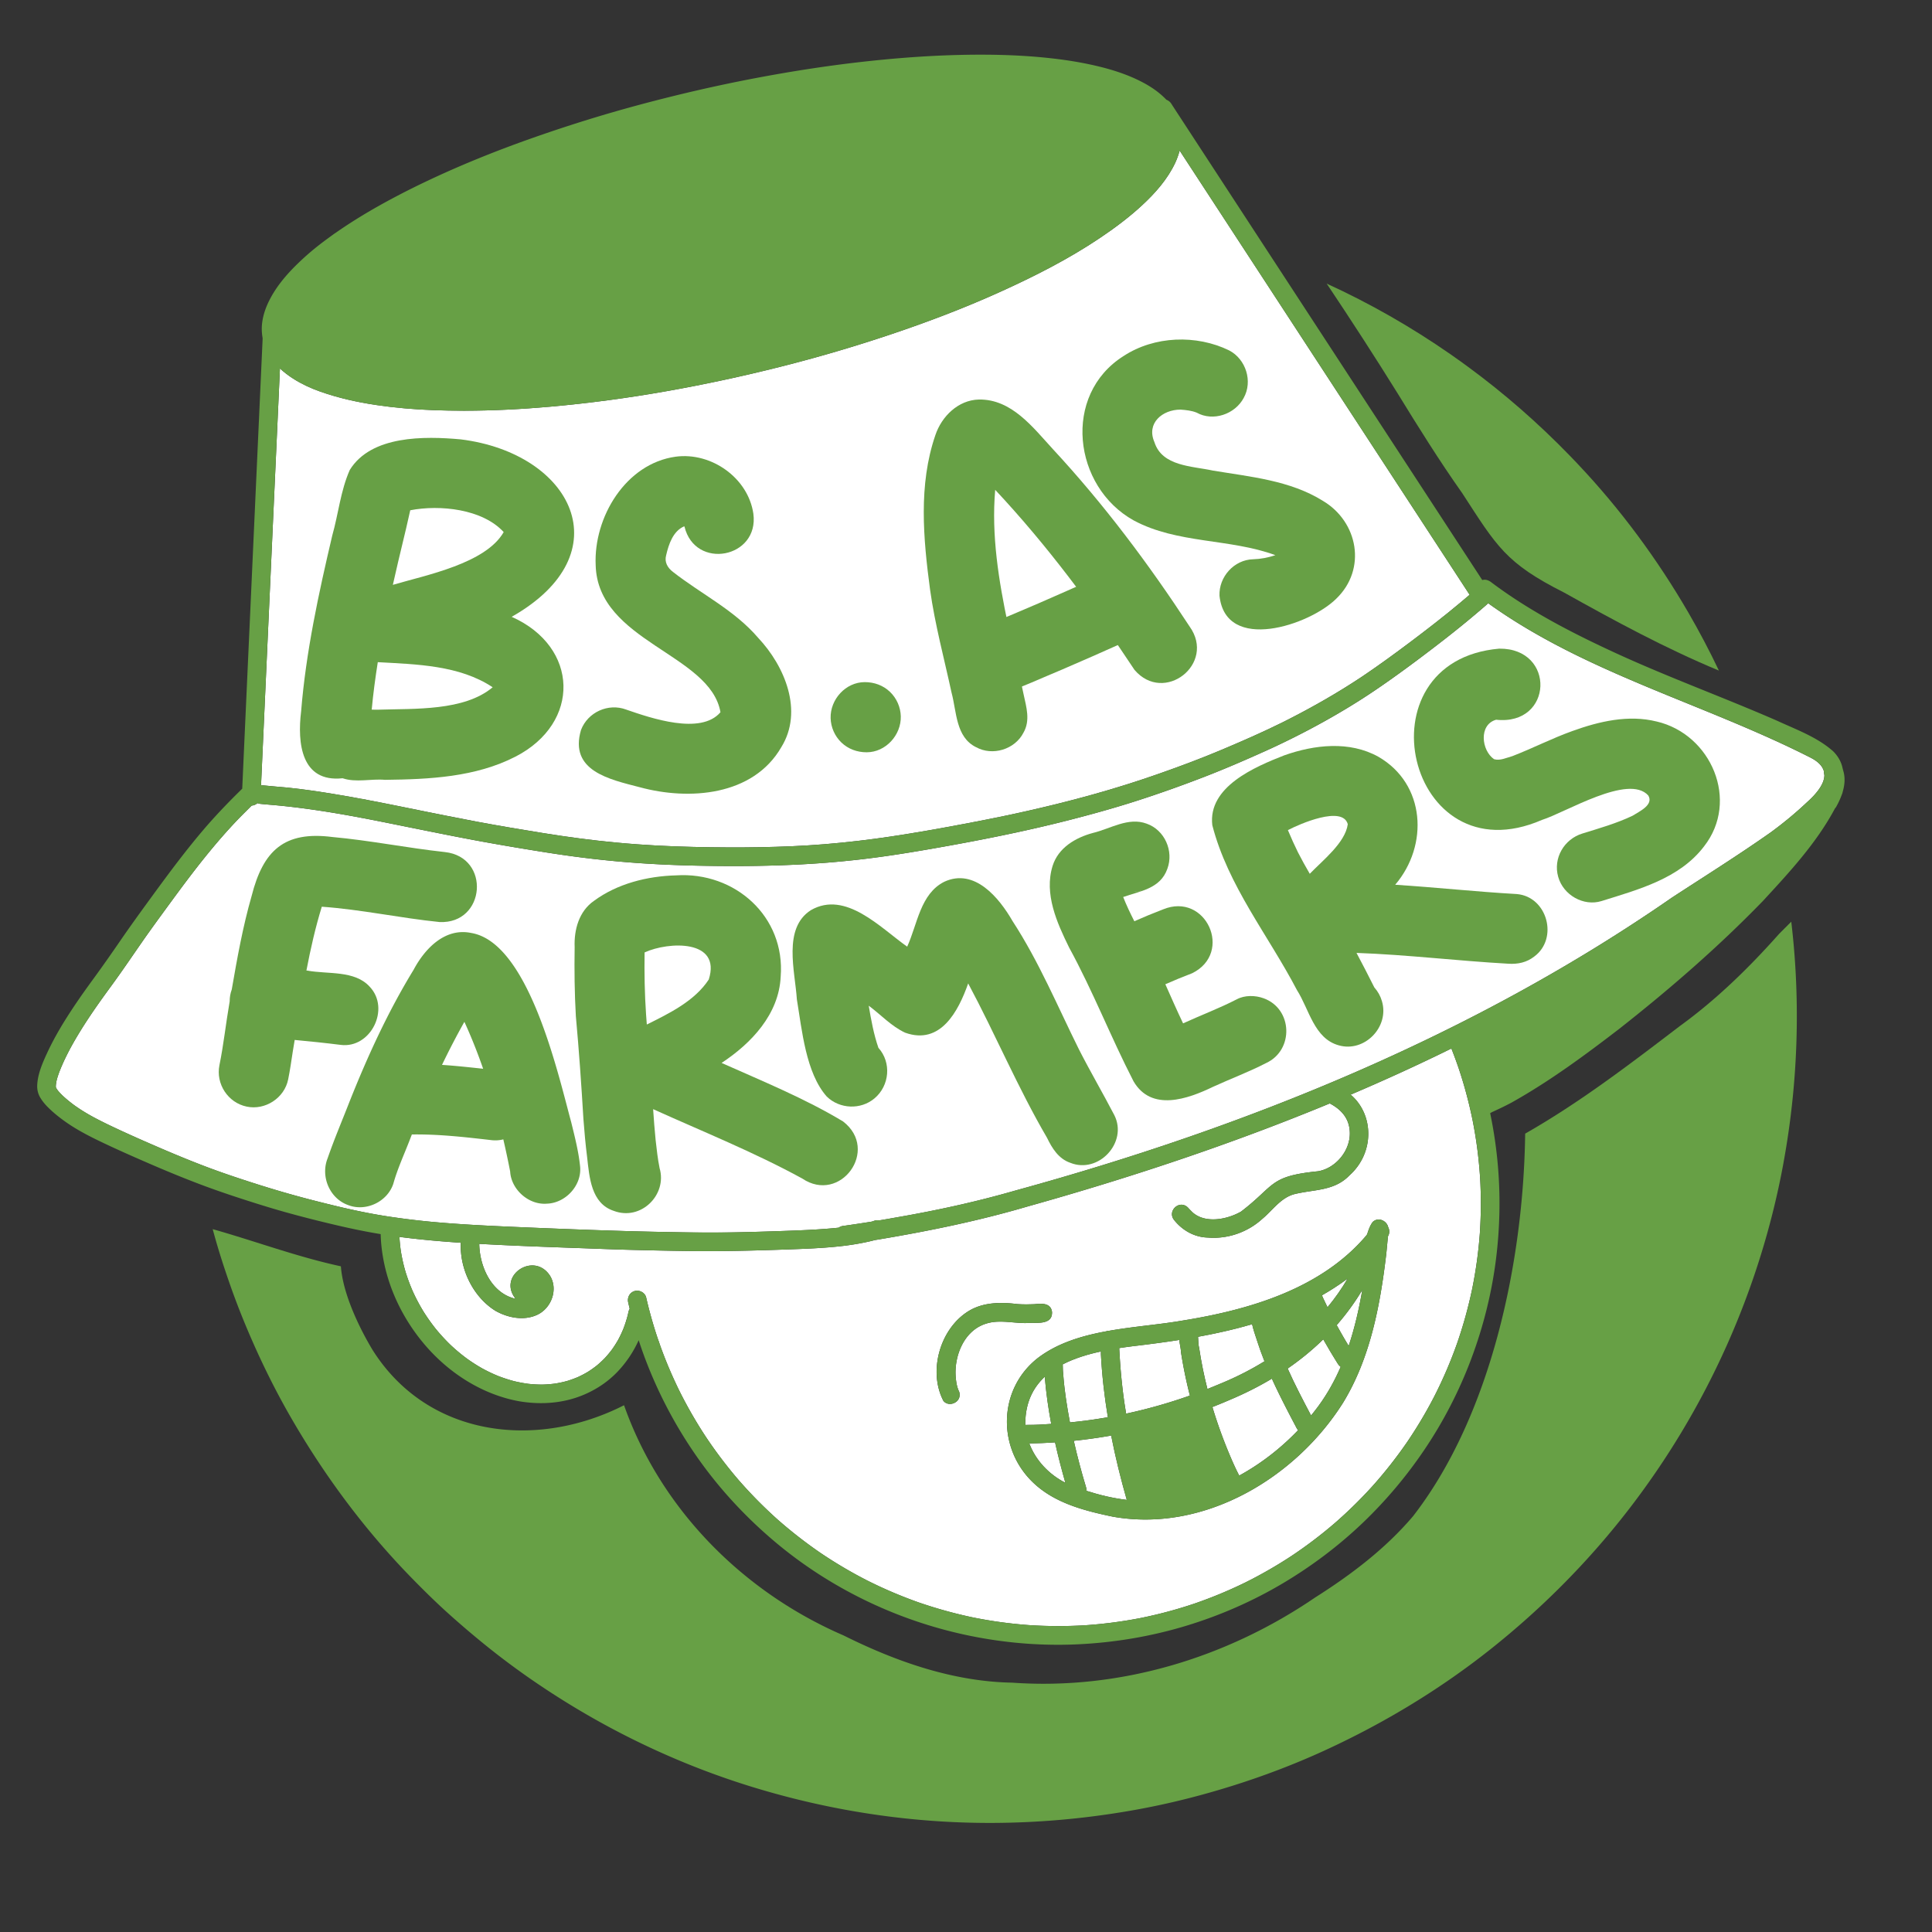 <?xml version="1.0" encoding="UTF-8"?>
<svg data-bbox="40.424 59.429 1964.54 1922.011" viewBox="0 0 2100 2100" xmlns="http://www.w3.org/2000/svg" data-type="color">
    <rect x="0" y="0" width="2100" height="2100" fill="#333333" stroke="none"/>
    <g>
        <path d="M1519.6 428.29c-25.15-40.47-51.05-80.43-77.53-120 46.83 21.4 91.77 47.09 134.07 76.45.16.1.3.2.44.3.6.42 1.21.84 1.8 1.27 5.85 4.08 11.64 8.25 17.39 12.47 39.46 28.99 76.42 61.32 110.49 96.47 1.17 1.19 2.32 2.4 3.46 3.6.24.23.48.47.7.72 1.51 1.59 3.02 3.16 4.52 4.77 46.24 48.83 86.48 103.39 120.24 161.52 11.92 20.54 23 41.57 33.2 63.03-58.07-24.09-113.33-54.08-168.15-84.73-63.78-32.14-73.32-50.35-110.99-108.32-24.68-34.9-47.26-71.14-69.64-107.54Z" fill="#67a045" data-color="1"/>
        <path d="M1938.57 1264.02c-12.51 68.32-33.39 135.16-61.73 198.56a878.3 878.3 0 0 1-108.48 180.67c-42.92 55.17-92.44 104.93-147.1 148.49-55.68 44.36-117.01 81.4-181.69 111.07-32.35 14.83-65.76 27.53-99.69 38.18-34.13 10.73-68.95 19.53-104.18 25.93-52.76 9.59-106.25 14.52-159.81 14.52-17.45 0-34.9-.52-52.34-1.58-70.59-4.27-140.44-17.24-207.96-38.17-68.12-21.11-133.66-50.87-194.56-87.96-31.16-18.97-61.22-39.81-89.71-62.58-14.61-11.68-28.83-23.77-42.77-36.24-13.95-12.49-27.31-25.62-40.4-39.01-50.52-51.57-94-109.87-130.27-172.21-18.45-31.68-34.67-64.66-48.94-98.41-7.05-16.68-13.6-33.61-19.55-50.73-6.05-17.38-11.71-34.91-16.61-52.66-.53-1.94-1.07-3.9-1.59-5.85 46.55 13.14 92.09 30.23 139.34 40.4 2.25 31.68 22 70.34 34.43 90.91 59.99 95.13 178.16 108.56 273.33 60.09 39.85 112.96 129.21 202.95 238.53 250.18 57.21 28.48 118.96 50.22 183.44 51.37 116.72 8.3 232.78-26.75 329.24-92.58 39.04-24.69 76.35-52.97 106.38-88.32 85.55-110.24 120.14-278.45 121.9-415.87 59.43-33.86 113.73-75.41 167.98-116.83 40.12-29.05 75.41-63.58 108.25-100.53 4.34-4.34 8.69-8.67 13.01-13.03a857 857 0 0 1 4.94 58.38c3.45 68.21-1.1 136.64-13.41 203.82Z" fill="#67a045" data-color="1"/>
        <path d="M1047.11 751.24c20.77 0 37.83 18.36 37.43 38.85-.41 21.07-18.06 37.43-38.85 37.43s-37.83-18.36-37.43-38.85c.41-21.07 18.06-37.43 38.85-37.43" fill="#ff0000" data-color="2"/>
        <path d="M1581.08 621.46c5.45 8.34 10.9 16.69 16.34 25.04-3.19 2.74-6.59 5.59-9.98 8.44-17.5 14.69-35.58 28.66-53.83 42.4-17.24 12.97-34.69 25.69-52.57 37.74-27.48 18.33-56.26 34.67-85.78 49.47l-1.26.63c-21.72 10.75-43.99 20.49-66.33 29.89-22.85 9.63-46.1 18.29-69.5 26.46-4.76 1.66-10.75 3.71-16.77 5.72-48.2 16.06-97.55 28.58-147.21 39.12-15.49 3.25-31.02 6.29-46.57 9.23-26.43 4.99-52.88 9.7-79.47 13.67-23.7 3.54-47.46 6.32-71.34 8.29-.24 0-.48.03-.73.06-.29.03-.57.05-.85.07h-.07c-11.37.91-22.76 1.62-34.15 2.12-23.14 1.02-46.3 1.38-69.45 1.28-25.52-.11-51.05-.63-76.53-1.96-14.09-.74-29.48-1.83-44.84-3.28-26.83-2.51-53.51-6.09-80.11-10.39-23.43-3.8-46.85-7.69-70.18-12.05-13.19-2.48-27.3-5.23-41.4-8.05-26.14-5.2-52.22-10.71-78.4-15.68-2.29-.43-4.74-1.12-7.15-1.33-1.52-.29-3.03-.57-4.53-.85-2.67-.48-5.35-.97-8.04-1.45-5.83-1.04-11.67-2.05-17.52-3-16.14-2.68-32.34-5.07-48.62-6.78-9.74-1.01-19.54-1.64-29.28-2.72-.41-.05-.81-.07-1.21-.06.59-13.17 1.19-26.34 1.79-39.52.71-15.78 1.42-31.57 2.14-47.35l2.01-44.44c.71-15.45 1.4-30.91 2.1-46.35.69-15.17 1.37-30.33 2.07-45.49.7-15.35 1.39-30.7 2.09-46.05.72-16 1.44-31.99 2.17-48 .74-16.34 1.48-32.69 2.23-49.04l2.19-48.29 1.74-38.48c4.42 4.15 9.29 7.81 14.47 11.13 9.03 5.78 19.01 10.37 29.12 13.96 19.77 7 40.21 11.55 60.93 14.64 20.61 3.07 41.44 4.79 62.26 5.59 11.05.42 22.11.62 33.16.62 31.45 0 62.91-1.63 94.24-4.41 42.19-3.75 84.2-9.41 125.92-16.78 41.62-7.35 82.95-16.24 123.93-26.58 40.52-10.21 80.67-21.99 120.28-35.31 39.83-13.4 79.25-28.35 117.57-45.65 37.64-16.99 74.82-35.81 109.17-58.87 16.13-10.83 31.72-22.43 46-35.64 14.32-13.24 27.67-28.34 36.05-46.12 1.98-4.33 3.63-8.81 4.83-13.38 11.18 17.13 22.37 34.27 33.56 51.4 15.05 23.05 30.09 46.09 45.13 69.13 16.85 25.8 33.69 51.61 50.54 77.42 19.46 29.81 38.93 59.6 58.37 89.41 20.25 31.04 40.53 62.07 60.8 93.12 16.82 25.77 33.63 51.54 50.47 77.3" fill="#ffffff" data-color="3"/>
        <path d="M1982.39 837.91c.07 1.57.36 3.16.64 4.74-.12 10.06-9.19 20.69-19.05 29.51-12.25 11.56-25.27 22.33-38.86 32.29-35.14 24.81-71.73 47.68-107.76 71.19-215.72 149.59-461.7 249.34-714.14 318.55-42.24 12.19-85.2 21.52-128.51 29.02-6.45 1.17-12.92 2.29-19.39 3.37a9.83 9.83 0 0 0-5.71.61c-.02 0-.05.02-.07.03-.02 0-.04.02-.06.02-.19.08-.38.15-.59.21-.5.15-1.01.3-1.52.44-10.43 1.69-20.89 3.25-31.36 4.72-1.63.23-3.11.88-4.36 1.82-5.04.54-10.17.97-15.3 1.36-13.93 1.06-27.9 1.62-41.86 2.12-.37 0-.74.02-1.12.04-18.33.64-36.81 1.24-55.29 1.56-18.76.32-37.53.26-56.29-.05-20.95-.34-41.9-.75-62.84-1.37-37.5-1.11-75-2.57-112.48-4.16-33.04-1.4-66.11-2.91-99.04-6.02-13.98-1.33-29.23-3.19-44.43-5.48-16.89-2.55-33.61-5.91-50.25-9.76-10.73-2.5-22.74-5.47-34.71-8.56-19.81-5.12-39.44-10.82-58.94-17.02-18.63-5.92-37.19-12.11-55.49-19.04l-1.22-.47c-13.89-5.3-28.95-11.42-43.88-17.82-16.6-7.11-33.17-14.34-49.54-21.96-9.25-4.29-18.45-8.71-27.43-13.52-7.36-4-14.51-8.34-21.3-13.28-4.19-3.11-8.25-6.41-12.06-9.98-1.76-1.7-3.47-3.46-5.05-5.34-.57-.74-1.1-1.48-1.6-2.26-.24-.42-.47-.85-.68-1.28-.06-.12-.1-.24-.14-.36v-.03c0-.13-.03-.25-.04-.38 0-.76.04-1.52.09-2.28.2-1.68.48-3.33.84-4.99.81-3.19 1.88-6.32 3.04-9.41 3.55-9.07 7.81-17.86 12.44-26.43 12.07-22.01 26.38-42.66 41.17-62.91 2.26-3.09 4.64-6.34 6.98-9.6 9.98-13.85 19.54-27.99 29.29-42 9.63-13.85 19.62-27.42 29.56-41.05l.66-.89c11.97-16.37 24.86-33.73 38.44-50.56 11.23-13.92 22.9-27.46 35.26-40.38 4.56-4.77 9.82-9.91 15.15-15.23 2.36-.14 4.53-1.12 6.21-2.64.87.37 1.79.62 2.77.73 4.29.48 8.6.82 12.92 1.19 31.37 2.69 62.44 7.56 93.4 13.29.57.12 1.15.24 1.73.34 1.27.29 2.58.47 3.85.71 1.72.32 3.45.65 5.17.99 16.58 3.22 33.13 6.61 49.69 9.94 24.61 4.97 49.23 9.94 73.92 14.47 23.22 4.25 46.52 8.14 69.84 11.84 27.09 4.3 54.29 7.75 81.62 10.13 28.38 2.5 56.87 3.82 85.36 4.38 12.57.24 25.14.38 37.71.38 32.57 0 65.14-.94 97.63-3.41.4 0 .8-.04 1.19-.09.69-.06 1.38-.11 2.07-.16h.07c.27-.02.54-.04.82-.07 12.19-.99 24.36-2.18 36.51-3.58 25.4-2.94 50.7-6.97 75.88-11.34 50.2-8.75 100.3-18.59 149.67-31.21 24.95-6.39 49.78-13.26 74.3-21.16 24.53-7.9 48.84-16.56 72.87-25.85 22.12-8.55 43.9-17.95 65.53-27.69a860 860 0 0 0 64.81-32.53c18.73-10.43 37.09-21.53 54.85-33.54 18.22-12.33 36.02-25.29 53.57-38.55 18.21-13.76 36.25-27.75 53.71-42.44 3.49-2.94 6.98-5.87 10.43-8.85 1.96-1.69 4.02-3.38 5.86-5.24 106.04 76.32 235.08 109.15 350.47 167.87 8.43 4.29 12.81 9.21 14.35 14.39Z" fill="#ffffff" data-color="3"/>
        <path d="M1114.73 1438.13c10-1.07 29.42 3.24 28.78-12.07-1.34-10.03-11.32-9.29-19.02-8.48-5.41.25-12.05.38-18.76-.12-17.37-2.15-35.98-2.1-51.61 6.85-32.03 18.54-45.78 65.85-28.61 98.48 5.72 6.76 17.69 2.15 17.6-6.67.03-1.87-.48-3.67-1.4-5.23-1.96-4.83-2.59-10.1-2.98-15.27-1.37-22.92 9.65-49.72 33.09-56.88 14-4.55 28.61-.58 42.91-.61m393.96-94.35c1.87-3.14 1.78-6.96.18-10-1.54-6.77-10.67-11.41-16.82-5.51-2.93 3.93-4.51 8.61-6.01 13.33-.31.47-.61.9-.91 1.31-48.97 57.84-126.8 80.73-199.17 92.41-25.05 4.38-53.11 6.41-80.27 11.16-1.1 0-2.2.2-3.26.6-27.15 4.99-53.22 12.94-74.26 28.96-43.86 34.22-44.49 99.11-4.18 136.4 23.22 21.62 55.25 29.79 85.54 36.1 98.76 17.66 198.49-41.59 250.31-123.81 29.61-48.43 40.31-105.7 46.93-161.34.61-5.67 1.18-12.65 1.93-19.61Zm100.03-65.01c1.24 20.25 1.19 40.57-.14 60.82a478 478 0 0 1-8.46 61.7 483 483 0 0 1-16.31 58.8 479 479 0 0 1-24.39 56.94c-8.95 17.44-18.98 34.29-29.99 50.5a483 483 0 0 1-36.7 46.82 481 481 0 0 1-41.89 41.21 482 482 0 0 1-46.93 35.61 484 484 0 0 1-50.61 29.07 486 486 0 0 1-54.64 22.67c-18.93 6.42-38.69 11.72-58.75 15.79a491 491 0 0 1-60.49 7.91 486 486 0 0 1-60.93-.18c-20.33-1.47-40.5-4.23-60.47-8.24-20.32-4.26-40.3-9.79-59.91-16.57a490 490 0 0 1-55.69-23.78 488 488 0 0 1-51.18-30.28 493 493 0 0 1-46.83-36.61c-14.9-13.42-28.95-27.68-42.1-42.82a483 483 0 0 1-34.75-45.82 479 479 0 0 1-29-50.27 481 481 0 0 1-18.35-42.3c-.92-2.47-1.83-4.94-2.72-7.43-.69-1.9-1.25-3.99-2.09-5.92-.05-.15-.1-.31-.15-.47-4.88-14.4-9.05-29.06-12.51-43.89-.12-.54-.25-1.08-.37-1.62-1.23-5.37-7.24-8.54-12.42-7.14-5.48 1.48-8.37 7.04-7.14 12.42.17.74.34 1.5.52 2.24.36 1.56.74 3.11 1.12 4.67-.61 1-1.05 2.1-1.31 3.3-.32 1.47-.65 2.92-1.02 4.39-1.25 4.77-2.76 9.46-4.55 14.05-1.72 4.21-3.66 8.31-5.83 12.29-2.04 3.58-4.26 7.02-6.65 10.37-2.42 3.23-5.01 6.32-7.76 9.28-2.7 2.77-5.53 5.39-8.5 7.87-3.08 2.45-6.28 4.71-9.6 6.83-3.58 2.15-7.27 4.1-11.07 5.83-3.68 1.56-7.43 2.93-11.26 4.12-4.4 1.25-8.86 2.22-13.37 2.94-4.67.64-9.33 1-14.03 1.12-5.08.02-10.13-.27-15.18-.82a147 147 0 0 1-15.58-2.91c-.07-.02-.13-.03-.2-.05-5.84-1.55-11.55-3.43-17.18-5.61-6.01-2.46-11.83-5.26-17.53-8.38-5.82-3.31-11.44-6.94-16.87-10.87-6.02-4.48-11.75-9.28-17.21-14.42a206 206 0 0 1-16.26-17.69 211 211 0 0 1-13.5-19.14c-4.3-7.09-8.16-14.41-11.55-21.98-3.08-7.08-5.73-14.3-7.95-21.69a181 181 0 0 1-4.85-21.92c-.72-4.99-1.22-10.01-1.48-15.05 22.16 2.91 44.43 4.87 66.74 6.36-1.38 28.52 13.33 58.9 37.6 73.97 13.37 7.6 30.76 11.04 45.15 4.47 15.76-7.08 23.5-28.1 13.89-43.01-17.67-26.18-57.17.6-37.09 25.49-26.02-5.78-39.15-34.71-39.53-59.71 36.27 2.03 72.57 3.32 108.88 4.61 18.02.64 36.03 1.39 54.04 1.86 21.24.56 42.49 1.02 63.74 1.31 6.79.09 13.57.14 20.36.14 28.54 0 57.07-.76 85.61-1.77 20.97-.74 42.08-1.44 63-3.93 8.44-1 16.81-2.37 25.11-4.13 3.06-.64 6.12-1.35 9.13-2.18 1.91-.3 3.82-.61 5.73-.94 53.83-9.05 107.34-20.02 159.76-35.42 111.39-31.18 221.91-67.83 329.1-112.19 12.32 6.47 21.42 16.11 21.8 31.68.56 19.54-15.2 38.72-34.45 42.04-53.69 5.38-46.23 15.17-83.78 43.83-14.88 8.57-38.74 13.34-52.63.89a88 88 0 0 1-4.93-5.09c-9.3-9.51-23.57 3.85-14.79 13.86 8.95 11 21.94 18.27 36.26 18.58 21.45 1.78 43.04-5.69 58.97-20.12 11.29-9.29 19.99-22.87 34.73-26.98 21.27-5.38 43.64-3.15 60.23-20.49 27.35-24.38 26.8-66.05 1.3-87.74 36.96-15.74 73.5-32.42 109.5-50.16 2.7 6.86 5.28 13.77 7.66 20.76 6.06 17.88 11.34 37.37 15.37 57.14 4.02 20.19 6.71 40.64 8.07 61.2Z" fill="#ffffff" data-color="3"/>
        <path d="M1135.63 1496.46c1.39 17.2 3.81 34.29 7 51.25-8.69.63-17.38 1.18-26.1 1.06-.71 0-1.37.04-2 .13-.05-.72-.07-1.42-.09-2.14.25-22.33 8.45-38.48 21.19-50.3" fill="#ffffff" data-color="3"/>
        <path d="M1146.79 1567.81c3.29 14.75 7.09 29.4 11.23 43.91-17.76-9.02-32.28-24.3-39.21-42.75 9.34-.15 18.67-.54 27.98-1.16" fill="#ffffff" data-color="3"/>
        <path d="M1207.8 1560.39c4.6 23.53 10.36 46.86 16.96 69.92-14.85-1.75-29.49-5.25-43.75-9.83.07-1.28-.1-2.64-.57-4.09-4.95-16.38-9.46-33.25-13.29-50.3 13.61-1.41 27.18-3.31 40.65-5.7" fill="#ffffff" data-color="3"/>
        <path d="M1196.63 1471.84c1.18 23.02 3.8 45.9 7.58 68.6-13.64 2.41-27.39 4.3-41.22 5.65-1.67-8.67-3.14-17.37-4.39-26.03-1.21-8.18-2.33-17.64-2.98-27.18-.43-3.23-.31-6.58-.47-9.88 12.52-6.48 26.88-10.87 41.46-14.02.07.98.07 1.94.03 2.86Z" fill="#ffffff" data-color="3"/>
        <path d="M1283.71 1470a501 501 0 0 0 9.64 46.92 556 556 0 0 1-69.28 19.64c-.64-3.78-1.25-7.57-1.83-11.36-1.93-13.22-3.53-27.81-4.6-42.43-.43-5.81-.77-11.63-1.1-17.44 5.32-.82 10.56-1.53 15.66-2.17 16.41-1.94 32.99-4.09 49.57-6.69.64 4.85 1.8 9.77 1.93 13.53Z" fill="#ffffff" data-color="3"/>
        <path d="M1366.03 1456.2c2.5 7.94 5.33 15.76 8.4 23.47-15.22 9.39-31.27 17.48-47.77 24.25-4.71 2.01-9.45 3.97-14.23 5.85-3.73-14.68-6.75-29.54-8.97-44.51-.89-3.19-.87-7.76-1.24-12.23 19.83-3.61 39.54-8.02 58.77-13.67 1.26 5.72 3.21 11.33 5.03 16.84Z" fill="#ffffff" data-color="3"/>
        <path d="M1409.42 1552.32c.47.85.99 1.58 1.56 2.22-18.64 19.52-40.31 36.4-63.99 49.34-2.95-5.58-5.59-11.29-8.11-17.09-8.09-18.68-15.18-37.87-21.03-57.42a563 563 0 0 0 19.37-7.99c15.91-6.7 31.03-14.31 45.25-22.83 8.27 18.25 17.62 36.05 26.94 53.77Z" fill="#ffffff" data-color="3"/>
        <path d="M1454.19 1482.43c.89 1.42 1.95 2.49 3.08 3.26-6.5 14.95-14.41 29.27-24.19 42.59-2.57 3.49-5.24 6.92-8 10.29-8.85-16.81-17.72-33.68-25.44-51.04 13.92-9.58 26.85-20.15 38.69-31.73 5.07 9.01 10.37 17.89 15.86 26.63" fill="#ffffff" data-color="3"/>
        <path d="M1480.76 1402.13c-3.58 20.57-8.22 41.07-14.81 60.81a533 533 0 0 1-13-22.61 263 263 0 0 0 27.81-38.21Z" fill="#ffffff" data-color="3"/>
        <path d="M1464.77 1389.82c-6.42 10.98-13.74 21.36-21.83 31.11-1.56-3.18-3.1-6.41-4.62-9.67-.5-1.09-.98-2.2-1.44-3.31 9.6-5.46 18.92-11.48 27.89-18.14Z" fill="#ffffff" data-color="3"/>
        <path d="M1597.42 646.5c-5.44-8.35-10.89-16.7-16.34-25.04-16.84-25.76-33.65-51.53-50.47-77.3-20.26-31.04-40.54-62.07-60.8-93.12-19.44-29.81-38.91-59.6-58.37-89.41-16.85-25.8-33.69-51.61-50.54-77.42-15.05-23.04-30.09-46.08-45.13-69.13-11.19-17.13-22.38-34.27-33.56-51.4-1.2 4.57-2.85 9.05-4.83 13.38-8.38 17.79-21.73 32.88-36.05 46.12-14.27 13.2-29.87 24.81-46 35.64-34.35 23.06-71.53 41.87-109.17 58.87-38.32 17.3-77.73 32.26-117.57 45.65a1621 1621 0 0 1-120.28 35.31c-40.98 10.34-82.3 19.23-123.93 26.58-41.72 7.37-83.73 13.03-125.92 16.78-31.33 2.78-62.79 4.41-94.24 4.41-11.05 0-22.11-.2-33.16-.62-20.82-.8-41.65-2.51-62.26-5.59-20.72-3.09-41.16-7.64-60.93-14.64-10.1-3.58-20.09-8.18-29.12-13.96-5.18-3.31-10.05-6.97-14.47-11.13l-1.74 38.48-2.19 48.29c-.74 16.35-1.48 32.7-2.23 49.04-.73 16.01-1.45 32-2.17 48-.7 15.35-1.39 30.7-2.09 46.05-.7 15.16-1.38 30.32-2.07 45.49-.71 15.45-1.4 30.91-2.1 46.35l-2.01 44.44c-.72 15.78-1.43 31.57-2.14 47.35-.6 13.18-1.2 26.35-1.79 39.52.4 0 .8 0 1.21.06 9.74 1.08 19.54 1.71 29.28 2.72 16.28 1.71 32.48 4.1 48.62 6.78 5.85.95 11.69 1.96 17.52 3 2.68.48 5.36.97 8.04 1.45 1.51.28 3.02.56 4.53.85 2.41.21 4.86.9 7.15 1.33 26.18 4.97 52.27 10.48 78.4 15.68 14.1 2.81 28.21 5.57 41.4 8.05 23.33 4.36 46.75 8.25 70.18 12.05 26.59 4.3 53.28 7.88 80.11 10.39 15.36 1.45 30.76 2.53 44.84 3.28 25.49 1.32 51.01 1.84 76.53 1.96 23.16.09 46.32-.26 69.45-1.28 11.4-.5 22.79-1.21 34.15-2.12h.07c.28-.03.56-.05.85-.07.24-.03.48-.05.73-.06 23.87-1.96 47.64-4.75 71.34-8.29 26.59-3.97 53.05-8.68 79.47-13.67 15.55-2.93 31.07-5.98 46.57-9.23 49.66-10.54 99.01-23.06 147.21-39.12 6.02-2.01 12.01-4.06 16.77-5.72 23.4-8.18 46.65-16.84 69.5-26.46 22.34-9.4 44.6-19.14 66.33-29.89l1.26-.63c29.52-14.81 58.3-31.14 85.78-49.47 17.89-12.05 35.34-24.77 52.57-37.74 18.25-13.74 36.33-27.71 53.83-42.4 3.39-2.85 6.79-5.7 9.98-8.44m11.16 693.09c1.33-20.25 1.38-40.57.14-60.82a473.5 473.5 0 0 0-8.07-61.2c-4.03-19.78-9.31-39.27-15.37-57.14-2.38-6.98-4.96-13.89-7.66-20.76-36.01 17.74-72.55 34.42-109.5 50.16 25.5 21.7 26.04 63.37-1.3 87.74-16.58 17.34-38.96 15.1-60.23 20.49-14.74 4.11-23.44 17.68-34.73 26.98-15.93 14.43-37.52 21.9-58.97 20.12-14.32-.31-27.31-7.58-36.26-18.58-8.78-10 5.48-23.36 14.79-13.86 1.56 1.77 3.21 3.45 4.93 5.09 13.89 12.45 37.75 7.67 52.63-.89 37.54-28.66 30.09-38.45 83.78-43.83 19.26-3.32 35.01-22.51 34.45-42.04-.38-15.57-9.48-25.21-21.8-31.68-107.19 44.36-217.7 81.01-329.1 112.19-52.41 15.4-105.93 26.37-159.76 35.42-1.91.33-3.82.64-5.73.94-3.02.83-6.07 1.54-9.13 2.18-8.31 1.76-16.68 3.13-25.11 4.13-20.92 2.49-42.03 3.18-63 3.93-28.54 1.01-57.07 1.77-85.61 1.77-6.79 0-13.57-.05-20.36-.14-21.25-.29-42.5-.75-63.74-1.31-18.02-.47-36.03-1.22-54.04-1.86-36.31-1.28-72.61-2.58-108.88-4.61.38 24.99 13.51 53.92 39.53 59.71-20.09-24.89 19.41-51.67 37.09-25.49 9.61 14.91 1.87 35.93-13.89 43.01-14.4 6.57-31.78 3.13-45.15-4.47-24.27-15.08-38.98-45.45-37.6-73.97-22.31-1.49-44.57-3.45-66.74-6.36.26 5.04.76 10.06 1.48 15.05 1.16 7.4 2.78 14.72 4.85 21.92a198 198 0 0 0 7.95 21.69 199 199 0 0 0 11.55 21.98c4.14 6.64 8.65 13.02 13.5 19.14 5.07 6.22 10.49 12.11 16.26 17.69 5.46 5.14 11.19 9.94 17.21 14.42 5.43 3.93 11.05 7.55 16.87 10.87 5.7 3.12 11.53 5.92 17.53 8.38 5.63 2.19 11.34 4.07 17.18 5.61.07.02.13.03.2.05a147 147 0 0 0 15.58 2.91c5.05.55 10.09.84 15.18.82 4.7-.12 9.37-.47 14.03-1.12 4.52-.73 8.97-1.69 13.37-2.94 3.83-1.18 7.58-2.55 11.26-4.12 3.8-1.73 7.49-3.68 11.07-5.83 3.32-2.11 6.52-4.38 9.6-6.83 2.97-2.48 5.8-5.09 8.5-7.87 2.75-2.96 5.34-6.05 7.76-9.28 2.39-3.35 4.61-6.8 6.65-10.37 2.17-3.99 4.11-8.08 5.83-12.29 1.8-4.59 3.31-9.28 4.55-14.05.37-1.46.71-2.91 1.02-4.39.26-1.19.71-2.3 1.31-3.3-.38-1.56-.75-3.11-1.12-4.67-.18-.74-.35-1.5-.52-2.24-1.23-5.38 1.66-10.94 7.14-12.42 5.18-1.4 11.19 1.77 12.42 7.14.12.54.25 1.08.37 1.62 3.45 14.82 7.63 29.48 12.51 43.89.05.16.1.32.15.47.84 1.93 1.4 4.02 2.09 5.92.88 2.49 1.8 4.96 2.72 7.43 5.43 14.4 11.57 28.5 18.35 42.3a479 479 0 0 0 29 50.27 483 483 0 0 0 34.75 45.82 489 489 0 0 0 42.1 42.82 491 491 0 0 0 46.83 36.61 486 486 0 0 0 51.18 30.28c18.07 9.08 36.65 17 55.69 23.78a489 489 0 0 0 59.91 16.57c19.97 4.01 40.14 6.77 60.47 8.24 20.3 1.33 40.63 1.4 60.93.18 20.32-1.38 40.5-4.01 60.49-7.91 20.06-4.07 39.82-9.37 58.75-15.79a486 486 0 0 0 54.64-22.67 484 484 0 0 0 50.61-29.07 482 482 0 0 0 46.93-35.61c14.8-12.89 28.78-26.62 41.89-41.21a483 483 0 0 0 36.7-46.82 477 477 0 0 0 29.99-50.5c9.35-18.45 17.5-37.45 24.39-56.94a482 482 0 0 0 16.31-58.8c4.16-20.36 6.98-40.96 8.46-61.7Zm374.46-496.95c-.28-1.58-.57-3.17-.64-4.74-1.54-5.18-5.92-10.09-14.35-14.39-115.39-58.72-244.43-91.55-350.47-167.87-1.83 1.86-3.89 3.55-5.86 5.24-3.45 2.98-6.94 5.9-10.43 8.85-17.46 14.69-35.5 28.68-53.71 42.44-17.55 13.26-35.35 26.22-53.57 38.55-17.77 12.01-36.12 23.11-54.85 33.54a856 856 0 0 1-64.81 32.53c-21.63 9.74-43.41 19.14-65.53 27.69-24.03 9.29-48.35 17.95-72.87 25.85s-49.34 14.77-74.3 21.16c-49.37 12.63-99.48 22.46-149.67 31.21-25.18 4.38-50.48 8.4-75.88 11.34-12.15 1.4-24.32 2.59-36.51 3.58-.28.03-.55.05-.82.07h-.07c-.69.05-1.38.1-2.07.16-.39.06-.79.08-1.19.09-32.49 2.47-65.06 3.41-97.63 3.41-12.57 0-25.14-.14-37.71-.38-28.48-.56-56.98-1.88-85.36-4.38-27.33-2.38-54.53-5.83-81.62-10.13-23.32-3.71-46.61-7.6-69.84-11.84-24.69-4.53-49.31-9.5-73.92-14.47-16.56-3.33-33.1-6.72-49.69-9.94-1.72-.34-3.45-.67-5.17-.99-1.27-.24-2.58-.42-3.85-.71-.59-.1-1.16-.22-1.73-.34-30.96-5.73-62.03-10.6-93.4-13.29-4.31-.37-8.62-.71-12.92-1.19-.98-.1-1.9-.35-2.77-.73-1.68 1.52-3.85 2.5-6.21 2.64-5.33 5.33-10.59 10.47-15.15 15.23-12.37 12.92-24.03 26.46-35.26 40.38-13.58 16.84-26.46 34.19-38.44 50.56l-.66.89c-9.94 13.62-19.94 27.2-29.56 41.05-9.75 14.01-19.31 28.16-29.29 42-2.35 3.26-4.72 6.51-6.98 9.6-14.79 20.25-29.1 40.9-41.17 62.91-4.63 8.57-8.89 17.36-12.44 26.43-1.16 3.09-2.23 6.22-3.04 9.41-.35 1.66-.64 3.31-.84 4.99q-.09 1.14-.09 2.28c0 .13.03.25.04.38v.03c.04.12.08.24.14.36.2.44.44.87.68 1.28.5.78 1.03 1.53 1.6 2.26 1.57 1.87 3.29 3.63 5.05 5.34 3.81 3.58 7.87 6.87 12.06 9.98 6.79 4.94 13.94 9.27 21.3 13.28 8.99 4.81 18.19 9.23 27.43 13.52 16.37 7.62 32.93 14.84 49.54 21.96 14.93 6.41 29.98 12.52 43.88 17.82l1.22.47c18.3 6.94 36.86 13.12 55.49 19.04 19.5 6.2 39.14 11.9 58.94 17.02 11.97 3.09 23.99 6.05 34.71 8.56 16.64 3.85 33.35 7.21 50.25 9.76 15.2 2.29 30.45 4.15 44.43 5.48 32.93 3.1 66 4.62 99.04 6.02 37.49 1.59 74.99 3.05 112.48 4.16 20.94.61 41.89 1.03 62.84 1.37 18.76.31 37.53.36 56.29.05 18.48-.32 36.97-.91 55.29-1.56.37-.02.74-.03 1.12-.04 13.97-.5 27.93-1.06 41.86-2.12 5.13-.39 10.26-.82 15.3-1.36a9.54 9.54 0 0 1 4.36-1.82c10.48-1.47 20.93-3.04 31.36-4.72.5-.14 1.01-.29 1.52-.44.2-.07.4-.13.59-.21.02 0 .04 0 .06-.02.03 0 .06-.02.07-.03 1.78-.74 3.75-.99 5.71-.61 6.47-1.08 12.93-2.2 19.39-3.37 43.31-7.51 86.27-16.84 128.51-29.02 252.44-69.21 498.42-168.96 714.14-318.55 36.04-23.51 72.62-46.38 107.76-71.19 13.59-9.96 26.6-20.74 38.86-32.29 9.86-8.82 18.93-19.45 19.05-29.51Zm20.22-5.79c2.64 7.92 1.97 16.1-.35 23.91-.21 1.08-.56 2.18-1.06 3.27-1.55 4.33-3.55 8.52-5.7 12.45-.43.82-.96 1.55-1.58 2.18-20 37.61-49.58 69.49-78.33 100.64-48.58 50.12-101.02 95.56-155.61 138.56-37.63 28.94-76.08 57.35-117.57 80.56-7.1 3.82-14.41 7.24-21.73 10.62-.5.34-1.03.65-1.58.92 3.95 18.85 6.75 37.93 8.4 57.12 2.88 33.52 2.17 67.28-1.95 100.68-4.64 37.54-13.93 74.51-27.25 109.91-12.78 33.95-29.51 66.52-49.7 96.66-19.61 29.28-42.31 56.35-67.77 80.73-26.12 25-55.16 46.88-86.21 65.42-33.24 19.84-69.04 35.51-106.09 46.73-38.42 11.64-78.21 18.28-118.29 20.11-7.01.33-14.03.48-21.05.48-32.41 0-64.85-3.4-96.56-9.96a482 482 0 0 1-107.27-35.74c-36.89-17.32-71.74-39.43-102.96-65.63-30.84-25.88-58.58-55.39-82.06-88.12-21.67-30.19-39.83-62.78-54.04-97.1a467 467 0 0 1-12.73-34.48c-5.79 12.78-13.58 24.43-23.37 34.62-12.3 12.78-27.99 22.29-44.8 27.84-12.31 4.06-25.13 5.91-38 5.91-6.75 0-13.52-.51-20.23-1.47-4.94-.71-9.82-1.77-14.66-3.01-35.61-9.3-67.27-30.78-91.12-58.6-21.85-25.49-37.71-56.39-44.57-89.33-2.13-10.29-3.44-20.78-3.71-31.3-16.25-2.65-32.34-6.02-48.38-9.78-18.72-4.38-37.38-9.09-55.89-14.28-16.21-4.56-32.29-9.6-48.31-14.82-15.29-4.97-30.47-10.23-44.21-15.45-17.68-6.7-35.18-13.9-52.55-21.4-15.94-6.89-31.85-13.87-47.58-21.25-15.77-7.4-31.63-15.14-45.88-25.26-6.93-4.92-13.56-10.25-19.52-16.32-2.92-2.98-5.54-6.2-7.67-9.79-2.5-4.2-3.56-8.9-3.31-13.78.62-12.11 5.67-23.7 10.68-34.56 8.36-18.14 18.85-35.24 29.95-51.82 6.69-9.97 13.67-19.72 20.49-29.05 9.94-13.6 19.58-27.4 29.13-41.29 9.54-13.9 19.4-27.57 29.31-41.2 2.67-3.67 5.34-7.33 7.81-10.7 17.22-23.56 34.69-46.94 53.63-69.14 10.66-12.49 21.92-24.41 33.5-36.04 2.76-2.77 5.57-5.49 8.33-8.26.34-7.62.69-15.23 1.03-22.85.7-15.66 1.42-31.33 2.12-47 .65-14.25 1.29-28.5 1.94-42.75.72-15.77 1.43-31.56 2.15-47.33l2.04-44.98c.67-14.87 1.35-29.74 2.02-44.6.77-17.17 1.56-34.33 2.34-51.5.68-15.1 1.36-30.22 2.05-45.32.79-17.37 1.57-34.74 2.37-52.12l1.86-41.18c.69-15.09 1.37-30.2 2.06-45.3.07-1.56.14-3.14.2-4.7-.46-2.5-.75-5.04-.88-7.6-.52-10.21 2.21-20.66 6.41-29.9 8.9-19.58 23.73-35.64 39.44-49.99 7.46-6.81 15.36-13.18 23.47-19.19 2.16-1.59 4.32-3.18 6.49-4.74 1.39-1 2.77-2.09 4.24-2.99 1.29-.9 2.59-1.81 3.88-2.69 4.11-2.81 8.25-5.57 12.44-8.26 8.59-5.52 17.33-10.81 26.19-15.88 18.32-10.47 37.09-20.14 56.15-29.19 36.53-17.36 74.11-32.53 112.21-46.05 39.85-14.13 80.25-26.74 121.09-37.66 40.91-10.93 82.2-20.49 123.82-28.41 41.39-7.87 83.06-14.3 124.96-18.76 42.56-4.53 85.36-7.19 128.18-6.84 22.45.19 44.94 1.26 67.27 3.7 18.04 1.95 35.99 4.82 53.63 9.11 17.52 4.26 34.9 10.1 50.68 18.92 8.23 4.6 16.13 10.34 22.66 17.23 1.84.68 3.52 1.87 4.8 3.53.74.96 1.34 2.05 2 3.06 1.25 1.92 2.5 3.83 3.75 5.75 3.14 4.8 6.28 9.62 9.42 14.43 6.68 10.22 13.35 20.46 20.03 30.68 14.81 22.69 29.63 45.38 44.44 68.08 14.95 22.89 29.88 45.78 44.83 68.65 19.18 29.37 38.35 58.75 57.54 88.12 18.59 28.47 37.17 56.95 55.77 85.42 20.97 32.1 41.92 64.2 62.88 96.3 12.08 18.51 24.15 37.01 36.24 55.52.55.85 1.1 1.69 1.66 2.53 2.92-.86 6.47-.28 10.16 2.72 41.27 31.02 88.01 55.05 134.22 76.35 57.83 26.64 117.74 48.37 176.08 73.83 20.91 9.69 43.48 17.71 60.94 33.21 5.73 5.75 8.97 12.01 10.25 18.44.19.57.34 1.16.45 1.79Z" fill="#67a045" data-color="1"/>
        <path d="M1142.63 1547.71c-1.25-6.64-2.37-13.29-3.37-19.96a431 431 0 0 1-1.52-11.06c-.2-1.47-.37-2.94-.54-4.41-.13-1.07-.25-2.15-.36-3.23-.09-.85-.19-1.69-.28-2.54-.24-2.27-.46-4.54-.65-6.82-.09-1.07-.19-2.15-.27-3.22-.4.36-.79.74-1.18 1.12s-.78.76-1.15 1.15c-.39.39-.76.78-1.13 1.17q-.555.585-1.08 1.17c-.41.47-.82.93-1.22 1.41-.31.36-.61.73-.9 1.1-.33.39-.64.79-.95 1.2-.02.02-.04.05-.06.07-.67.86-1.3 1.74-1.93 2.64-.33.47-.65.96-.97 1.45-.24.37-.48.74-.72 1.13-.33.53-.65 1.08-.98 1.63-.27.47-.53.94-.79 1.42-.22.41-.44.82-.65 1.24a50 50 0 0 0-1.57 3.3c-.22.49-.44 1.01-.65 1.52 0 .02-.02.04-.02.06-.21.5-.41 1.01-.6 1.52-.03.06-.06.11-.07.18-.19.48-.36.97-.53 1.46-.41 1.16-.79 2.35-1.14 3.56-.15.52-.3 1.05-.44 1.58-.17.65-.34 1.32-.49 1.99l-.3 1.37c-.17.78-.33 1.58-.46 2.38-.1.51-.19 1.03-.26 1.56-.1.61-.19 1.25-.27 1.87-.09.74-.18 1.47-.26 2.23-.06.56-.1 1.13-.15 1.7-.05.56-.09 1.13-.12 1.7-.06.85-.09 1.7-.12 2.57-.02.61-.03 1.22-.04 1.84.02.72.05 1.42.09 2.14.63-.09 1.29-.14 2-.13 8.72.12 17.41-.43 26.1-1.06m15.38 64.01c-.99-3.45-1.95-6.91-2.9-10.37-.55-2-1.08-4-1.61-6.02-.4-1.52-.8-3.04-1.19-4.56-1.02-3.97-2.02-7.93-2.97-11.92-.88-3.68-1.74-7.36-2.56-11.04-9.31.62-18.64 1.01-27.98 1.16.02.06.04.11.07.16.15.42.32.83.47 1.23.48 1.22 1.01 2.42 1.56 3.6.2.45.42.88.63 1.32.13.28.27.55.41.82.19.39.39.77.6 1.15.15.29.3.57.46.86.19.35.38.71.59 1.06.61 1.08 1.25 2.15 1.92 3.2.27.43.54.86.82 1.28q1.8 2.73 3.84 5.31c.27.34.54.69.82 1.03.98 1.19 1.98 2.37 3.03 3.5.24.27.48.52.73.78.12.14.25.27.39.41.26.29.53.57.81.85 1.24 1.27 2.52 2.5 3.85 3.68.38.35.78.7 1.17 1.04.49.43 1 .85 1.5 1.27.48.39.97.78 1.45 1.16.48.39.98.77 1.47 1.14.46.34.91.69 1.38 1.02 1.15.82 2.31 1.62 3.49 2.39.36.23.73.47 1.09.69.59.37 1.18.74 1.78 1.09.5.3 1.01.6 1.52.88.04.02.07.04.1.06.54.31 1.08.61 1.63.89q.81.45 1.65.87Zm46.2-71.29-.66-4c-.03-.13-.05-.26-.06-.38-.22-1.38-.44-2.76-.64-4.13-.66-4.26-1.28-8.54-1.83-12.81-.19-1.42-.37-2.85-.55-4.28-.12-.94-.24-1.89-.35-2.84-.15-1.17-.28-2.36-.42-3.54 0-.1-.03-.2-.04-.31-.13-1.15-.26-2.3-.38-3.45-.1-.9-.2-1.81-.29-2.71 0-.09-.02-.19-.03-.29-.32-2.99-.61-5.99-.87-8.99-.18-1.97-.34-3.94-.49-5.91-.09-1.26-.19-2.5-.28-3.75-.27-3.72-.49-7.46-.69-11.19.02-.4.03-.81.03-1.22 0-.26 0-.52-.02-.79 0-.28-.02-.56-.04-.85-.87.19-1.73.37-2.6.58-.71.16-1.42.33-2.11.49-.68.16-1.36.32-2.03.48q-1.59.39-3.18.81c-.59.15-1.17.31-1.76.47-.66.18-1.32.36-1.97.54-.86.24-1.71.49-2.56.74-.88.26-1.77.53-2.64.81-.88.27-1.76.55-2.63.84-.82.27-1.64.54-2.45.83-1.11.38-2.21.78-3.31 1.19-.66.24-1.33.49-1.98.75-.78.3-1.56.61-2.32.93-1.03.42-2.06.85-3.07 1.3-.53.22-1.06.46-1.58.7-.34.15-.67.31-1 .47-.49.22-.98.46-1.46.69-.22.11-.44.21-.66.33-.63.31-1.26.61-1.87.94-.09.04-.18.08-.26.13.09 1.91.1 3.84.17 5.75 0 .26.02.52.03.78.02.37.04.75.07 1.13a42 42 0 0 0 .21 2.23c.65 9.54 1.77 19 2.98 27.18.28 1.91.56 3.82.86 5.73a332 332 0 0 0 .97 5.98c.25 1.56.51 3.1.79 4.66.36 2.14.75 4.27 1.15 6.42.2 1.09.4 2.17.61 3.25 13.83-1.35 27.58-3.24 41.22-5.65Zm20.32 89.85c.08 0 .16.02.23.03-.89-3.15-1.78-6.29-2.64-9.44-.44-1.58-.87-3.17-1.29-4.75-.5-1.86-1-3.72-1.48-5.58q-.645-2.415-1.26-4.83c-.49-1.94-.99-3.87-1.47-5.82-.73-2.91-1.43-5.82-2.13-8.73-.86-3.61-1.69-7.23-2.5-10.85-.35-1.58-.71-3.18-1.05-4.77-1.09-5.04-2.13-10.09-3.13-15.15a568 568 0 0 1-40.65 5.7c0 .06.02.11.04.17.35 1.59.72 3.18 1.1 4.78.18.79.36 1.58.55 2.37.43 1.82.87 3.62 1.31 5.43.45 1.84.9 3.69 1.38 5.52.09.39.2.79.3 1.18.32 1.23.63 2.47.96 3.7.31 1.18.61 2.37.93 3.54 0 .05.02.09.04.14.51 1.94 1.04 3.87 1.57 5.8 1.64 5.95 3.35 11.84 5.11 17.67.47 1.44.64 2.81.57 4.09 1.54.49 3.07.97 4.61 1.43.57.18 1.14.34 1.7.51 2.37.71 4.77 1.38 7.16 2.01.83.22 1.66.44 2.49.65 2.05.51 4.1 1.01 6.15 1.47.76.18 1.53.34 2.29.5.82.18 1.65.35 2.48.52 1.01.2 2.02.41 3.03.6.92.18 1.83.34 2.76.5 2.95.52 5.91.98 8.87 1.35.66.09 1.33.18 1.99.25Zm68.82-113.36c-.38-1.48-.74-2.96-1.11-4.44-.2-.84-.41-1.68-.61-2.52-.34-1.43-.69-2.87-1.01-4.3-.07-.32-.15-.62-.21-.94-.06-.23-.11-.47-.16-.7-.27-1.14-.52-2.28-.77-3.43-.14-.64-.29-1.28-.43-1.94-.18-.83-.35-1.67-.52-2.5-.03-.1-.05-.2-.07-.3-.19-.84-.36-1.69-.53-2.53-.05-.23-.09-.47-.15-.71-.26-1.28-.51-2.57-.76-3.85 0-.03 0-.06-.02-.08-.2-1-.39-2-.58-3l-.18-.95c-.07-.39-.15-.77-.21-1.16l-.03-.17c-.17-.9-.34-1.81-.49-2.71-.22-1.23-.44-2.45-.64-3.68-.1-.59-.2-1.18-.3-1.78-.3-1.74-.58-3.48-.85-5.22 0-.35-.04-.72-.07-1.09s-.07-.75-.1-1.14c-.06-.48-.12-.98-.19-1.49-.06-.39-.11-.79-.18-1.19-.07-.47-.16-.96-.24-1.45-.05-.29-.09-.58-.15-.87-.05-.29-.09-.59-.15-.88-.06-.35-.11-.71-.18-1.06-.07-.37-.13-.74-.2-1.12v-.03c-.07-.47-.15-.93-.22-1.4-.05-.3-.09-.61-.13-.9-.05-.3-.09-.61-.13-.91-3.66.58-7.32 1.13-10.98 1.66-.21.04-.43.07-.65.09-1.14.17-2.27.34-3.41.48-8.73 1.25-17.46 2.37-26.14 3.44-1.41.18-2.8.34-4.21.51-1.4.17-2.79.34-4.19.5-5.1.64-10.35 1.35-15.66 2.17.08 1.45.17 2.91.25 4.36.07 1.31.15 2.63.23 3.94.08 1.29.17 2.6.25 3.9.11 1.75.23 3.49.36 5.24 1.07 14.62 2.67 29.21 4.6 42.43.29 1.89.58 3.79.88 5.68s.61 3.79.94 5.68c23.54-5.05 46.7-11.63 69.28-19.64Zm81.07-37.25s-.03-.07-.05-.11c-.36-.93-.74-1.85-1.09-2.78-.38-.97-.75-1.94-1.12-2.91s-.74-1.95-1.09-2.91c-.45-1.19-.88-2.39-1.3-3.59-.27-.75-.54-1.52-.8-2.27-.34-.98-.69-1.96-1.01-2.95-.67-1.96-1.31-3.95-1.94-5.93-.29-.88-.58-1.75-.87-2.63-.29-.85-.57-1.69-.85-2.55-.3-.91-.59-1.83-.88-2.75-.14-.45-.28-.88-.41-1.33-.18-.58-.35-1.15-.51-1.73-.16-.53-.31-1.06-.46-1.59-.19-.68-.37-1.37-.54-2.05-.02-.06-.03-.11-.04-.17-.18-.68-.34-1.37-.48-2.05-1.2.35-2.4.7-3.61 1.04-1.88.54-3.76 1.06-5.65 1.57-1.74.47-3.49.94-5.24 1.4l-.59.15c-1.38.36-2.77.71-4.15 1.05s-2.76.69-4.13 1.02h-.04c-1.39.34-2.77.66-4.15.98-1.4.33-2.78.65-4.18.96-1.37.32-2.75.61-4.12.91-3.91.86-7.84 1.68-11.77 2.45-1.23.25-2.47.49-3.71.73s-2.48.47-3.72.71c-1.03.2-2.07.39-3.1.58-.2.04-.41.07-.61.11 0 .1.02.2.03.3.04.47.07.92.09 1.38.03.28.04.56.06.84.04.56.07 1.11.09 1.66.04.55.07 1.09.1 1.62v.17c.03.48.07.95.1 1.42.02.27.05.54.07.8.02.23.05.47.07.7l.09.79c.06.37.11.74.18 1.09.09.52.2 1.01.34 1.47.14.93.28 1.87.43 2.8.1.67.2 1.33.32 2 .16 1.01.33 2.03.49 3.04.03.19.06.37.09.57.19 1.12.38 2.23.58 3.34.22 1.28.46 2.55.7 3.83.27 1.5.56 3.01.86 4.51.21 1.12.44 2.23.67 3.35.31 1.5.61 2.99.94 4.49.07.36.16.72.23 1.08.33 1.49.65 2.98 1 4.46 0 .02 0 .05.02.07.2.9.41 1.81.62 2.7.43 1.84.87 3.69 1.33 5.52.21.89.44 1.79.67 2.68 0 .03 0 .06.02.07 4.78-1.88 9.52-3.84 14.23-5.85 16.5-6.77 32.55-14.86 47.77-24.25Zm36.56 74.87c-.14-.16-.29-.33-.42-.49q-.165-.195-.33-.42c-.09-.13-.19-.26-.27-.4-.2-.29-.37-.59-.55-.9-9.32-17.72-18.67-35.52-26.94-53.77-14.23 8.52-29.34 16.13-45.25 22.83a563 563 0 0 1-19.37 7.99c.34 1.14.68 2.27 1.03 3.41.04.13.07.25.12.38.07.25.15.49.22.74.29.93.58 1.86.88 2.78.36 1.17.74 2.35 1.12 3.51.09.29.2.58.29.87.31.97.63 1.93.96 2.9.59 1.79 1.19 3.57 1.81 5.34.33.96.66 1.92 1.01 2.87.31.88.61 1.77.94 2.64.5 1.42 1.01 2.82 1.54 4.23.02.06.04.1.06.16a476 476 0 0 0 3.78 9.94c.47 1.18.93 2.37 1.41 3.55.47 1.18.95 2.37 1.43 3.55.62 1.55 1.27 3.08 1.91 4.62.19.45.37.89.57 1.34.64 1.54 1.3 3.07 1.96 4.6.34.8.7 1.6 1.05 2.39.29.64.57 1.29.87 1.94.53 1.18 1.07 2.37 1.63 3.55.79 1.69 1.6 3.39 2.44 5.07.34.69.68 1.37 1.03 2.05.35.7.72 1.4 1.09 2.1 0 0 .02 0 .03-.02 2.21-1.19 4.4-2.44 6.57-3.72.74-.42 1.46-.85 2.18-1.29 2.05-1.22 4.07-2.47 6.07-3.75.3-.19.59-.37.88-.57.55-.35 1.1-.71 1.64-1.07 1.42-.92 2.82-1.86 4.21-2.82.7-.47 1.4-.95 2.09-1.44.7-.47 1.39-.97 2.08-1.46 1.38-.98 2.75-1.97 4.11-2.99.68-.5 1.35-1.01 2.02-1.52 2.73-2.06 5.41-4.18 8.05-6.35a271 271 0 0 0 11.43-9.92c.62-.57 1.24-1.14 1.84-1.71.62-.58 1.24-1.15 1.84-1.74 1.19-1.14 2.38-2.28 3.55-3.45 1.83-1.81 3.64-3.64 5.41-5.5Zm46.29-68.85s-.02 0-.03-.02c-.13-.09-.26-.19-.39-.29-.12-.08-.24-.19-.36-.29-.16-.13-.31-.26-.46-.4-.2-.19-.38-.38-.58-.59-.13-.15-.27-.31-.4-.47-.11-.13-.21-.27-.32-.41-.2-.25-.37-.51-.55-.79-1.45-2.32-2.9-4.65-4.32-6.98-.57-.93-1.14-1.86-1.7-2.79-1.36-2.24-2.7-4.5-4.03-6.77-.63-1.08-1.27-2.16-1.89-3.24-1.32-2.27-2.63-4.55-3.91-6.84-11.84 11.58-24.77 22.15-38.69 31.73.76 1.72 1.55 3.45 2.33 5.16.36.78.73 1.57 1.1 2.36.34.74.68 1.46 1.03 2.2.46.98.92 1.96 1.39 2.93 1.28 2.67 2.58 5.34 3.9 7.99.78 1.58 1.57 3.16 2.37 4.73 4.35 8.61 8.84 17.15 13.32 25.67 1.32-1.6 2.62-3.23 3.88-4.86 1.4-1.8 2.77-3.6 4.12-5.43.72-.98 1.42-1.96 2.11-2.94.49-.7.99-1.4 1.46-2.1 1.17-1.69 2.31-3.41 3.42-5.13.46-.71.91-1.42 1.35-2.14 2.1-3.33 4.08-6.71 5.98-10.15.29-.52.57-1.04.85-1.56.53-.97 1.05-1.95 1.56-2.92.67-1.27 1.32-2.54 1.96-3.82 1.95-3.88 3.77-7.83 5.51-11.82Zm7.5-95.87c-2.13 1.58-4.28 3.13-6.45 4.64-1.17.82-2.35 1.62-3.53 2.41-.81.55-1.63 1.1-2.46 1.63-1.55 1.03-3.11 2.03-4.67 3.02-2.17 1.37-4.36 2.7-6.56 3.99-1.4.84-2.79 1.65-4.21 2.45.47 1.11.94 2.22 1.44 3.31.89 1.92 1.8 3.83 2.71 5.72.6 1.26 1.2 2.5 1.82 3.75.03.07.06.13.09.2 8.08-9.75 15.4-20.13 21.83-31.11Zm13.86 23.86c.75-3.85 1.46-7.69 2.13-11.55-1.22 2.04-2.47 4.05-3.74 6.04-.85 1.35-1.71 2.69-2.6 4.02-6.56 9.9-13.73 19.27-21.47 28.13.51.95 1.02 1.9 1.56 2.85 1.04 1.9 2.1 3.79 3.18 5.68.47.85.96 1.7 1.45 2.55 1.67 2.91 3.37 5.82 5.12 8.72.55.94 1.12 1.87 1.69 2.81.05-.16.1-.31.15-.47.27-.81.54-1.62.8-2.43.9-2.8 1.78-5.61 2.61-8.45.35-1.2.7-2.39 1.03-3.59.36-1.29.73-2.59 1.08-3.89.33-1.22.65-2.45.97-3.67q.495-1.875.96-3.75l.03-.11c.31-1.25.61-2.49.91-3.73.31-1.27.61-2.54.89-3.82.3-1.28.58-2.55.86-3.83.29-1.28.56-2.54.83-3.82.28-1.32.56-2.64.82-3.97.25-1.22.5-2.45.74-3.67v-.07Zm31.42-75.72a9.83 9.83 0 0 1-1.36 5.82c-.74 6.97-1.31 13.94-1.93 19.61-6.62 55.64-17.32 112.91-46.93 161.34-51.82 82.21-151.55 141.47-250.31 123.81-30.28-6.31-62.31-14.48-85.54-36.1-40.31-37.28-39.68-102.18 4.18-136.4 2.64-2 5.34-3.88 8.12-5.63.69-.45 1.39-.88 2.1-1.3 1.41-.85 2.83-1.68 4.27-2.47.72-.4 1.44-.79 2.17-1.17.53-.28 1.07-.56 1.61-.83.4-.21.81-.42 1.22-.62.66-.33 1.33-.65 2-.98.88-.42 1.77-.83 2.66-1.24.64-.29 1.28-.58 1.94-.86 2.94-1.28 5.94-2.49 8.98-3.59.59-.21 1.17-.43 1.77-.63 1.4-.5 2.8-.98 4.23-1.44.51-.17 1.03-.34 1.56-.5.61-.2 1.24-.39 1.87-.59.67-.2 1.35-.41 2.03-.61.47-.15.96-.29 1.44-.42.61-.19 1.23-.35 1.85-.53 1-.28 1.99-.55 2.99-.81.81-.21 1.61-.42 2.42-.62.54-.14 1.07-.27 1.61-.4.76-.19 1.53-.37 2.29-.55.83-.2 1.67-.39 2.5-.58.84-.2 1.68-.38 2.51-.56 1.6-.34 3.2-.68 4.81-1.01 1.76-.35 3.53-.7 5.3-1.01h.02c.22-.08.44-.16.66-.22.08-.03.18-.05.27-.07.18-.05.35-.09.52-.11.09-.03.2-.05.3-.06.15-.04.31-.06.46-.07.1-.02.2-.03.31-.04.16-.02.33-.03.49-.03h.24c1.15-.2 2.31-.4 3.46-.59.87-.15 1.74-.29 2.61-.43.88-.14 1.74-.28 2.62-.41.87-.14 1.74-.27 2.62-.4 13.96-2.1 28.01-3.67 41.64-5.38 2.55-.32 5.09-.64 7.62-.98 1.79-.24 3.56-.48 5.33-.74 1.39-.2 2.77-.39 4.14-.6.42-.07.84-.12 1.26-.19 1.39-.21 2.77-.43 4.15-.65.04 0 .07 0 .1-.02 1.59-.25 3.17-.52 4.73-.79 72.38-11.68 150.2-34.56 199.17-92.41.31-.41.61-.85.9-1.29v-.02c1.5-4.72 3.07-9.4 6.01-13.33 6.15-5.89 15.28-1.26 16.82 5.51.1.19.2.38.28.58.06.12.11.24.15.37.07.15.13.3.18.46.07.18.12.35.18.54.02.06.04.12.05.19.05.15.09.31.12.47.03.1.05.2.07.31.04.19.07.37.09.56.04.24.06.47.07.72Z" fill="#67a045" data-color="1"/>
        <path d="M1143.52 1426.06c.63 15.31-18.78 11-28.78 12.07-14.29.03-28.9-3.95-42.91.61-23.45 7.16-34.46 33.97-33.09 56.88.39 5.17 1.02 10.44 2.98 15.27.91 1.56 1.42 3.36 1.4 5.23.09 8.82-11.88 13.43-17.6 6.67-17.17-32.63-3.43-79.94 28.61-98.48 15.63-8.95 34.25-9 51.61-6.85 6.71.5 13.35.37 18.76.12 7.7-.81 17.68-1.55 19.02 8.48" fill="#67a045" data-color="1"/>
        <path d="M1800.75 784.25c59.34 13.84 90.3 86.18 51.48 135.72-26.58 35.04-71.33 46.88-111.41 59.43-19.53 6.08-41.57-6.46-47.12-26.27-5.77-20.28 6.42-41.07 26.28-47.13 18.4-5.71 37.06-11 54.51-19.31 7.08-4.58 23.29-11.68 17.13-22.01-21.44-23.96-89.72 18.42-115.62 26.55-146.6 63.67-200.68-172.7-46.45-186.18 61.74-.69 58.79 84.02-3.34 77.27-19.08 5.36-16.04 33.39-2.23 42.9 6.6 1.9 13.5-1.6 19.84-3.31 22.04-8.51 43.11-19.38 65.39-27.35 29.01-10.5 60.92-17.95 91.53-10.3Z" fill="#67a045" data-color="1"/>
        <path d="M1464.98 895.88c-5.61-20.72-52.56-.2-65.08 6.44 3.49 8.4 7.27 16.69 10.9 24.06 4.04 7.92 8.37 15.71 12.87 23.4 13.75-14.38 38.57-33.63 41.31-53.9m183.87 75.93c32.99 2.93 45.4 48.32 18.78 67.93-8.27 6.45-17.88 8.45-28.14 7.78-55.07-3.06-109.89-9.79-165.03-11.75 6.6 12.43 13.1 24.92 19.38 37.52 3.83 4.29 6.7 9.43 8.28 15 8.32 27.9-18.94 56.01-47.01 47.93-26.8-7.46-32.05-39.15-45.35-59.98-31.04-59.44-75.07-113.42-92.04-179.3-4.9-41.74 46.13-63.35 78.23-75.92 32.75-11.58 70.87-15.97 102.36 1.58 51.15 29.56 54.86 96.11 18.22 139.1 44.16 2.8 88.15 7.61 132.33 10.11Z" fill="#67a045" data-color="1"/>
        <path d="m1239.3 968.57 1.83-.45c-3.21.7-6.54.99-9.69.91 1.04.06 2.09.07 3.14.06 1.57-.18 3.16-.35 4.73-.52Zm134.2 116.51c31.65 11.45 33.14 56.38 2.7 70.42-18.71 9.67-38.49 17.02-57.62 25.79-27.65 13.39-67.11 27.34-86.52-6.03-24.62-47.79-44.12-98.05-69.94-145.27-13.31-27.03-27.42-58.4-17.98-88.82 6.2-19.73 24.82-30.66 43.75-35.78 19.15-4.57 38.53-17.52 58.48-10.11 19.62 6.86 29.65 29.77 22.52 49.01-7.64 21.81-29.62 24.18-48.03 30.73 3.56 8.99 7.72 17.72 12.11 26.33 10.25-4.52 20.59-8.83 31.06-12.83 46.75-19.4 76.88 47.06 31.86 69.32-9.85 3.73-19.56 7.8-29.21 12.01 6.34 14.21 12.56 28.47 19.28 42.51 19.38-8.89 39.41-16.38 58.36-26.15 8.65-4.64 20.16-4.45 29.16-1.12Z" fill="#67a045" data-color="1"/>
        <path d="M1211.28 1212.22c14.82 29.59-17.19 64.04-47.89 51.71-12.71-4.33-19.8-15.75-25.34-27.24-31.72-54.32-56.05-112.39-85.68-167.75-10.7 30.39-30.13 67.33-68.51 53.56-15.1-7.03-26.34-19.55-39.59-29.34 2.62 15.43 5.39 30.95 10.53 45.78 14.41 16.03 12.12 41.19-4.22 54.92-14.96 12.64-37.83 11.72-51.88-1.9-22.87-25.74-26.99-72.51-32.55-105.74-1.95-30.58-15.53-77.28 15.29-96.94 37.74-21.71 75.6 19.27 104.63 39.69 11.16-24.25 14.17-57.47 40.4-70.57 32.8-15.08 59.48 17.29 74.18 42.85 28.68 44.02 48.89 92.61 72.18 139.51 12.28 24.11 25.96 47.47 38.46 71.47Z" fill="#67a045" data-color="1"/>
        <path d="M525.15 1161.69c-6.01-17.3-12.76-34.34-20.38-51-8.62 15.34-16.7 30.95-24.32 46.79 14.95.98 29.89 2.63 44.7 4.21m105.43 106.54c1.82 20.36-15.81 39.43-36.07 40.1-20.03 1.67-38.96-15.59-39.99-34.96a977 977 0 0 0-7.44-34.93c-3.93 1.01-8.16 1.36-12.61.88-28.75-3.31-57.81-6.66-86.79-6.18-1.01 2.57-2 5.14-3 7.71-5.9 15.08-12.73 30.01-17.1 45.63-6.29 19.48-29.26 30.68-48.48 23.64-20.65-6.91-30.96-31.18-22.99-51.14 7.14-20.69 15.76-40.85 23.69-61.24 19.67-49.51 41.96-98.15 69.79-143.66 12.23-23.02 34.07-45.88 62.54-40 62.34 10.34 94.04 151.51 108.72 205.6 3.93 16 8.1 32.14 9.73 48.56Z" fill="#67a045" data-color="1"/>
        <path d="M770.41 1064.67c13.9-43.8-43.71-41.37-69.77-29.42-.34 22.42.06 45.03 1.6 67.39.25 3.66.53 7.32.82 10.98 24.5-12.21 51.96-25.47 67.35-48.95M916.42 1219c40.03 30.85-2.98 90.05-44.54 61.94-52.23-28.57-107.73-50.83-161.96-75.34.74 11.15 1.59 22.28 2.7 33.4 1.15 10.24 2.28 20.63 4.33 30.72 8.5 28.86-20.21 57.68-49.86 46.43-24.64-8.13-26.45-36.6-28.94-58.56-1.72-13.69-2.97-27.41-4-41.18-2.23-37.34-4.8-74.64-8.23-111.9-1.42-24.95-1.71-49.96-1.31-74.96-.78-18.94 4.7-39.05 20.98-50.34 25.38-18.73 57.94-26.88 89.14-27.71 64-4.24 119.04 44.65 113.83 110.19-1.96 40.74-31.78 72.29-64.22 93.67 44.54 19.89 90.28 38.48 132.08 63.63Z" fill="#67a045" data-color="1"/>
        <path d="M483.51 926.15c50.2 5.42 44.38 78.39-5.75 76.07-42.8-4.34-85.06-13.62-127.99-16.66-6.98 22.75-12.24 45.95-16.7 69.34l1 .09c22.27 4.17 51.48-.6 67.88 17.64 22.54 23.84 1.05 67.23-31.61 63.12-16.64-2.1-33.33-3.82-50.02-5.37-.67 4.12-1.35 8.22-2.04 12.33-1.56 10.17-2.99 20.4-5.04 30.49-4.08 20.45-25.13 33.87-45.07 29.64-20.4-4.21-33.77-24.7-29.64-45.07 4.58-22.53 6.99-45.51 10.94-68.16.07-.36.13-.73.19-1.09-.04-4.34.68-8.71 2.24-12.91 5.93-34.16 12.02-68.37 21.6-101.71 12.53-49.4 35.44-70.83 87.74-64.11 40.96 3.7 81.38 11.91 122.26 16.36Z" fill="#67a045" data-color="1"/>
        <path d="M372.39 845.93c-45.03 4.83-49.31-38.29-45.09-72.62 5.21-64.6 19.03-128.18 33.84-191.17 6.7-23.62 9.06-48.79 19.05-71.32 23.32-37.74 81.21-36.8 120.45-33.26 121.45 14.97 176.87 124.14 55.52 192.89 73.36 32.64 75.35 115.35 4.21 151.94-43.47 22.39-93.8 24.69-141.8 25.26-15.36-1.37-31.35 3.25-46.17-1.72Zm39.51-74.55c38.63-1.27 92.69 1.66 123.6-24.35-36.07-24.03-82.82-24.94-124.86-27.28-2.69 17.15-5.02 34.34-6.61 51.62 2.62 0 5.24 0 7.87.01m29.36-196.31c-2.81 11.88-5.69 23.75-8.51 35.64q-2.955 12.48-5.73 24.99c35.99-10.62 100.88-23.13 120.47-57.34-23.13-25.23-69.37-29.94-101.57-23.73-1.59 6.81-3.04 13.66-4.65 20.45Z" fill="#67a045" data-color="1"/>
        <path d="M695.27 855.66c-32.8-8.52-76.83-17.68-63.75-62.19 7.37-19.42 29.76-29.52 49.18-22.16 26.66 9.19 80.97 28 102.42 2.85-11.02-63.54-133.48-76.59-135.65-159.91-2.34-51.91 32.58-110.38 86.97-117.86 38.66-5.18 78.76 22.98 84.44 62.01 6.48 48.31-63.38 61.58-74.88 13.98l-.12-.09c-.1-.06-.21-.11-.31-.17-12 5.23-16.74 19.46-19.47 31.32-2.15 7.55 1.59 13.86 7.53 18.31 30.71 24.03 66.83 41.5 92.5 71.58 28.9 30.72 49.35 79.53 25.17 118.73-30.67 53.17-100.27 58.24-154.03 43.59Z" fill="#67a045" data-color="1"/>
        <path d="M914.51 807.03c-7.17-6.9-11.39-16.52-11.66-26.45-.55-20.36 16.35-39.14 37.13-39.14 10.27 0 20.01 3.48 27.48 10.67 7.17 6.9 11.39 16.52 11.66 26.45.55 20.36-16.35 39.14-37.13 39.14-10.27 0-20.01-3.48-27.48-10.67" fill="#67a045" data-color="1"/>
        <path d="M1060.86 812.13c-22.16-10.99-20.95-38.62-26.61-59.44-8.04-37.16-18.03-74-23.3-111.7-7.41-55.51-12.78-114.07 5.75-167.99 6.82-20.45 24.87-38.21 47.32-38.73 35.63-.56 58.68 30.25 80.56 54.06 55.3 59.64 104 124.68 148.48 192.67 28.99 40.54-27.77 84.82-59.92 47.12-45.54-68.94-94.83-135.28-151.4-195.68-4.29 49.27 3.82 98.8 13.97 146.93 5.63 25.1 11.59 50.12 16.89 75.29 2.98 13.88 7.52 28.4-.13 41.73-9.31 18.25-33.69 25.7-51.6 15.72Z" fill="#67a045" data-color="1"/>
        <path d="M1041 729.29c-6.26-20.45 6.14-42.25 26.58-47.99 41.03-16.17 81.29-34.23 121.59-52.13 46.4-19.14 76.47 47.36 31.35 69.54-21.96 9.93-44.05 19.54-66.17 29.1-21.85 9.05-43.41 19.12-65.76 26.86-19.45 6.19-41.62-5.48-47.59-25.38" fill="#67a045" data-color="1"/>
        <path d="M1325.54 647.5c-.82-20.49 15.87-39.14 36.62-39.6 8.19-.24 16.36-1.82 24.11-4.46-49.76-18.3-106.53-12.26-153.91-37.72-65.97-36.58-78.08-136.5-11.07-178.74 33.47-21.92 79.14-23.52 114.85-6.05 18.13 9.54 25.77 33.56 15.71 51.6-9.44 17.71-33.2 25.99-51.14 15.98-5.57-2.25-11.62-2.83-17.56-3.27-19.72 0-37.36 14.78-28.33 35.36 8.38 26.37 40.8 25.92 63.42 30.88 40.62 6.78 83.93 10.61 119.61 32.88 38.6 22.87 47.85 74.43 14.63 106.38-28.99 28.88-120.33 59.36-126.94-3.23Z" fill="#67a045" data-color="1"/>
    </g>
</svg>
